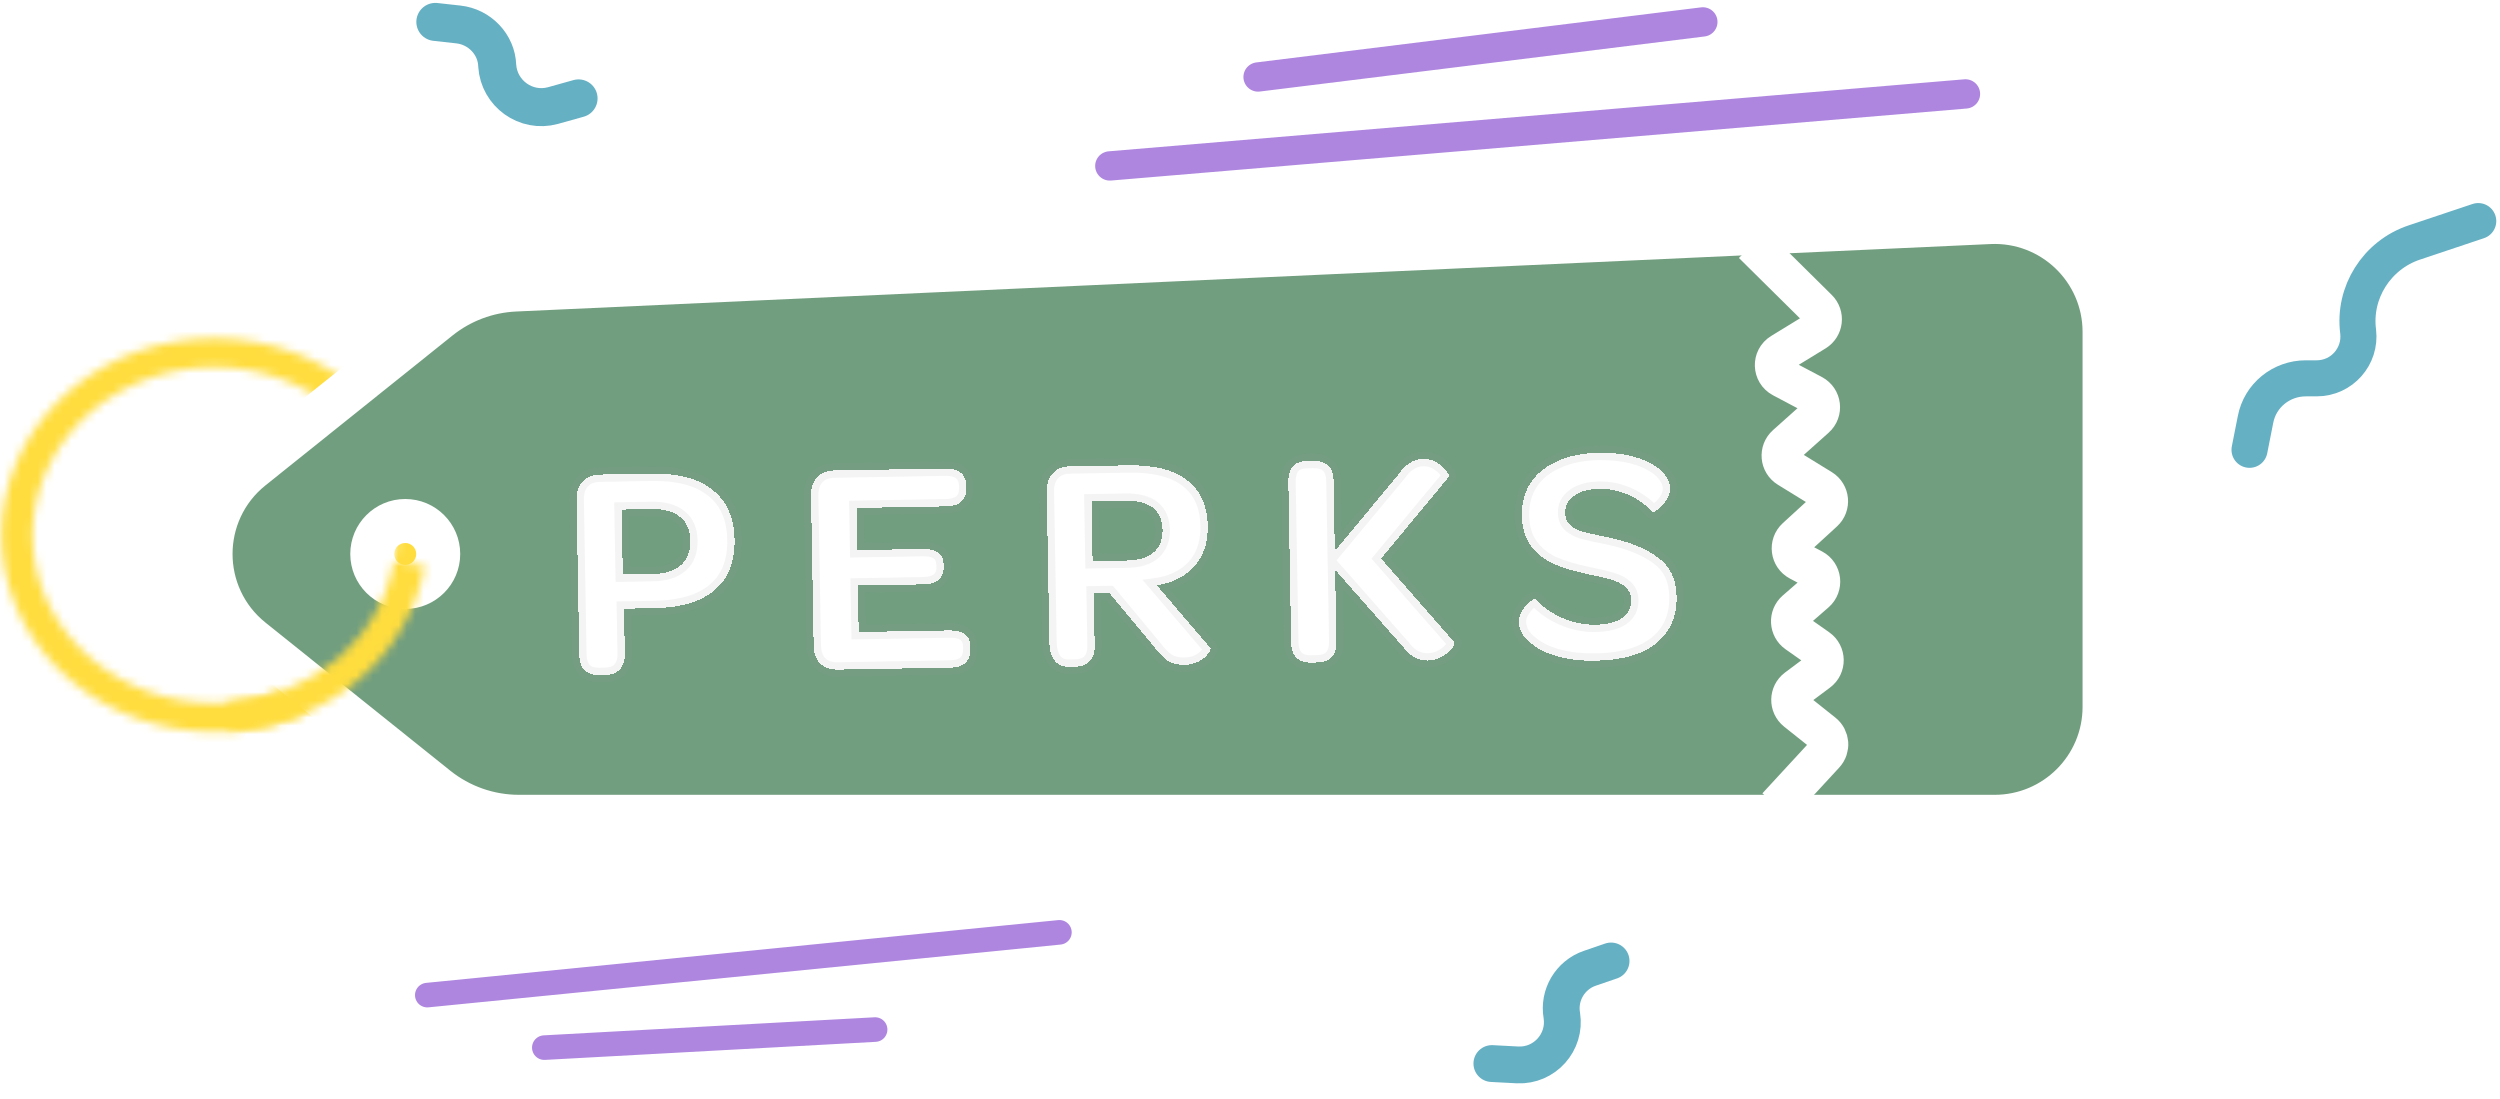 <svg width="298" height="131" viewBox="0 0 298 131" fill="none" xmlns="http://www.w3.org/2000/svg">
<mask id="path-1-inside-1_298_1983" fill="white">
<path d="M49.901 57.168C51.694 62.803 51.135 68.854 48.333 74.126C45.532 79.398 40.692 83.507 34.77 85.64C28.848 87.774 22.276 87.777 16.352 85.648C10.427 83.52 5.583 79.416 2.776 74.146C-0.031 68.877 -0.597 62.826 1.191 57.19C2.978 51.554 6.989 46.742 12.431 43.707C17.872 40.672 24.348 39.633 30.578 40.796C36.807 41.96 42.338 45.241 46.077 49.99L43.075 52.008C39.883 47.953 35.161 45.152 29.842 44.158C24.523 43.165 18.994 44.052 14.349 46.643C9.703 49.235 6.279 53.343 4.753 58.155C3.226 62.967 3.709 68.133 6.106 72.632C8.503 77.13 12.639 80.635 17.696 82.452C22.754 84.269 28.366 84.266 33.422 82.445C38.477 80.623 42.61 77.115 45.002 72.614C47.394 68.113 47.871 62.947 46.34 58.136L49.901 57.168Z"/>
</mask>
<path d="M49.901 57.168C51.694 62.803 51.135 68.854 48.333 74.126C45.532 79.398 40.692 83.507 34.77 85.64C28.848 87.774 22.276 87.777 16.352 85.648C10.427 83.52 5.583 79.416 2.776 74.146C-0.031 68.877 -0.597 62.826 1.191 57.19C2.978 51.554 6.989 46.742 12.431 43.707C17.872 40.672 24.348 39.633 30.578 40.796C36.807 41.96 42.338 45.241 46.077 49.99L43.075 52.008C39.883 47.953 35.161 45.152 29.842 44.158C24.523 43.165 18.994 44.052 14.349 46.643C9.703 49.235 6.279 53.343 4.753 58.155C3.226 62.967 3.709 68.133 6.106 72.632C8.503 77.13 12.639 80.635 17.696 82.452C22.754 84.269 28.366 84.266 33.422 82.445C38.477 80.623 42.61 77.115 45.002 72.614C47.394 68.113 47.871 62.947 46.34 58.136L49.901 57.168Z" stroke="#FFDD3F" stroke-width="8.737" mask="url(#path-1-inside-1_298_1983)"/>
<path d="M104.314 122.724L64.882 124.877" stroke="#AE86E0" stroke-width="2.93" stroke-linecap="round"/>
<path d="M126.282 111.134L50.933 118.617" stroke="#AE86E0" stroke-width="2.93" stroke-linecap="round"/>
<path d="M177.832 126.776L180.904 126.937C184.119 127.087 186.671 124.226 186.171 121.049C185.744 118.62 187.166 116.22 189.504 115.419L192.039 114.55" stroke="#66B0C4" stroke-width="4.391" stroke-linecap="round" stroke-linejoin="round"/>
<path d="M295.406 26.354L287.772 28.91C283.308 30.409 280.479 34.873 281.093 39.542C281.433 42.473 279.15 45.097 276.151 45.097H274.856C271.925 45.097 269.404 47.142 268.858 50.005L268.143 53.617" stroke="#66B0C4" stroke-width="4.299" stroke-linecap="round" stroke-linejoin="round"/>
<path d="M202.979 2.612L149.963 9.176" stroke="#AE86E0" stroke-width="3.495" stroke-linecap="round"/>
<path d="M234.283 11.196L132.291 19.779" stroke="#AE86E0" stroke-width="3.495" stroke-linecap="round"/>
<path d="M68.964 11.731L65.905 12.586C62.699 13.461 59.483 11.153 59.271 7.839C59.19 5.299 57.181 3.197 54.645 2.917L51.894 2.612" stroke="#66B0C4" stroke-width="4.533" stroke-linecap="round" stroke-linejoin="round"/>
<mask id="path-9-outside-2_298_1983" maskUnits="userSpaceOnUse" x="21.721" y="23.08" width="232" height="77" fill="black">
<rect fill="white" x="21.721" y="23.08" width="232" height="77"/>
<path fill-rule="evenodd" clip-rule="evenodd" d="M61.527 37.132C58.756 37.259 56.096 38.262 53.931 39.997L31.649 57.853C26.411 62.05 26.411 70.019 31.649 74.216L53.67 91.863C55.995 93.727 58.886 94.742 61.866 94.742H237.757C243.548 94.742 248.242 90.048 248.242 84.257V39.565C248.242 33.586 243.25 28.818 237.278 29.091L61.527 37.132ZM48.304 72.587C51.924 72.587 54.858 69.653 54.858 66.034C54.858 62.415 51.924 59.481 48.304 59.481C44.685 59.481 41.752 62.415 41.752 66.034C41.752 69.653 44.685 72.587 48.304 72.587Z"/>
</mask>
<path d="M53.931 39.997L50.652 35.906L50.652 35.906L53.931 39.997ZM61.527 37.132L61.288 31.895L61.527 37.132ZM31.649 57.853L34.927 61.944L34.927 61.944L31.649 57.853ZM31.649 74.216L34.927 70.125L34.927 70.125L31.649 74.216ZM53.67 91.863L50.392 95.954L50.392 95.954L53.67 91.863ZM237.278 29.091L237.518 34.328L237.278 29.091ZM57.209 44.088C58.508 43.047 60.104 42.445 61.767 42.369L61.288 31.895C57.407 32.072 53.683 33.477 50.652 35.906L57.209 44.088ZM34.927 61.944L57.209 44.088L50.652 35.906L28.371 53.762L34.927 61.944ZM34.927 70.125C32.308 68.027 32.308 64.042 34.927 61.944L28.371 53.762C20.514 60.057 20.514 72.011 28.371 78.307L34.927 70.125ZM56.948 87.772L34.927 70.125L28.371 78.307L50.392 95.954L56.948 87.772ZM61.866 89.499C60.078 89.499 58.343 88.89 56.948 87.772L50.392 95.954C53.647 98.563 57.694 99.984 61.866 99.984V89.499ZM237.757 89.499H61.866V99.984H237.757V89.499ZM243 84.257C243 87.152 240.652 89.499 237.757 89.499V99.984C246.443 99.984 253.484 92.943 253.484 84.257H243ZM243 39.565V84.257H253.484V39.565H243ZM237.518 34.328C240.504 34.192 243 36.576 243 39.565H253.484C253.484 30.597 245.997 23.444 237.038 23.854L237.518 34.328ZM61.767 42.369L237.518 34.328L237.038 23.854L61.288 31.895L61.767 42.369ZM49.615 66.034C49.615 66.758 49.028 67.345 48.304 67.345V77.83C54.819 77.83 60.1 72.549 60.1 66.034H49.615ZM48.304 64.724C49.028 64.724 49.615 65.311 49.615 66.034H60.1C60.1 59.52 54.819 54.239 48.304 54.239V64.724ZM46.994 66.034C46.994 65.311 47.581 64.724 48.304 64.724V54.239C41.79 54.239 36.509 59.52 36.509 66.034H46.994ZM48.304 67.345C47.581 67.345 46.994 66.758 46.994 66.034H36.509C36.509 72.549 41.79 77.83 48.304 77.83V67.345Z" fill="white" mask="url(#path-9-outside-2_298_1983)"/>
<path fill-rule="evenodd" clip-rule="evenodd" d="M61.527 37.132C58.756 37.259 56.096 38.262 53.931 39.997L31.649 57.853C26.411 62.05 26.411 70.019 31.649 74.216L53.67 91.863C55.995 93.727 58.886 94.742 61.866 94.742H237.757C243.548 94.742 248.242 90.048 248.242 84.257V39.565C248.242 33.586 243.25 28.818 237.278 29.091L61.527 37.132ZM48.304 72.587C51.924 72.587 54.858 69.653 54.858 66.034C54.858 62.415 51.924 59.481 48.304 59.481C44.685 59.481 41.752 62.415 41.752 66.034C41.752 69.653 44.685 72.587 48.304 72.587Z" fill="#719E7F"/>
<path d="M208.914 29.098L216.713 36.813C217.519 37.611 217.363 38.954 216.396 39.546L212.337 42.029C211.182 42.735 211.235 44.43 212.431 45.064L216.08 46.995C217.156 47.565 217.334 49.032 216.427 49.843L212.887 53.007C212.016 53.786 212.14 55.185 213.136 55.798L217.134 58.258C218.122 58.867 218.254 60.252 217.398 61.035L214.078 64.075C213.187 64.891 213.373 66.344 214.442 66.909L216.101 67.785C217.186 68.359 217.357 69.843 216.432 70.649L214.028 72.74C213.172 73.485 213.242 74.835 214.17 75.488L216.704 77.27C217.676 77.954 217.697 79.388 216.745 80.099L214.159 82.032C213.241 82.717 213.22 84.085 214.116 84.798L217.334 87.363C218.128 87.995 218.217 89.168 217.529 89.914L211.787 96.139" stroke="white" stroke-width="4.65"/>
<mask id="path-13-inside-3_298_1983" fill="white">
<path d="M50.625 67.425C49.736 72.66 46.954 77.462 42.734 81.05C38.513 84.637 33.103 86.798 27.384 87.181L27.115 83.76C31.998 83.433 36.618 81.588 40.221 78.525C43.824 75.463 46.199 71.363 46.958 66.893L50.625 67.425Z"/>
</mask>
<path d="M50.625 67.425C49.736 72.66 46.954 77.462 42.734 81.05C38.513 84.637 33.103 86.798 27.384 87.181L27.115 83.76C31.998 83.433 36.618 81.588 40.221 78.525C43.824 75.463 46.199 71.363 46.958 66.893L50.625 67.425Z" stroke="#FFDD3F" stroke-width="8.737" mask="url(#path-13-inside-3_298_1983)"/>
<g filter="url(#filter0_d_298_1983)">
<mask id="path-14-outside-4_298_1983" maskUnits="userSpaceOnUse" x="67.044" y="48.553" width="134.468" height="30.334" fill="black">
<rect fill="white" x="67.044" y="48.553" width="134.468" height="30.334"/>
<path d="M71.364 76.967C70.63 76.98 70.064 76.781 69.666 76.372C69.267 75.963 69.061 75.355 69.046 74.548L68.725 56.129C68.708 55.175 68.94 54.437 69.42 53.915C69.925 53.368 70.617 53.086 71.498 53.071L77.662 52.963C80.817 52.908 83.239 53.551 84.926 54.892C86.638 56.232 87.516 58.211 87.562 60.828C87.608 63.47 86.811 65.478 85.171 66.853C83.556 68.227 81.158 68.941 77.978 68.997L74.383 69.06L74.477 74.453C74.49 75.236 74.293 75.851 73.885 76.299C73.501 76.721 72.918 76.94 72.135 76.953L71.364 76.967ZM77.797 64.926C79.289 64.9 80.409 64.55 81.156 63.877C81.927 63.202 82.301 62.229 82.279 60.957C82.257 59.685 81.849 58.738 81.055 58.116C80.285 57.469 79.142 57.158 77.626 57.185L74.103 57.246L74.238 64.988L77.797 64.926ZM99.864 76.322C98.983 76.338 98.281 76.093 97.759 75.588C97.26 75.083 97.003 74.354 96.986 73.4L96.676 55.641C96.66 54.687 96.892 53.949 97.372 53.427C97.876 52.88 98.569 52.598 99.449 52.583L112.658 52.352C114.321 52.324 115.166 53.031 115.191 54.474L115.194 54.657C115.219 56.1 114.4 56.837 112.737 56.866L102.096 57.051L102.184 62.078L109.963 61.942C110.843 61.927 111.482 62.087 111.88 62.423C112.277 62.734 112.481 63.232 112.493 63.917L112.495 64.027C112.507 64.736 112.308 65.266 111.899 65.615C111.513 65.965 110.892 66.147 110.036 66.162L102.258 66.297L102.354 71.838L113.178 71.649C114.035 71.634 114.661 71.794 115.059 72.13C115.456 72.441 115.66 72.939 115.672 73.624L115.675 73.808C115.688 74.566 115.49 75.132 115.081 75.506C114.696 75.88 114.088 76.074 113.256 76.089L99.864 76.322ZM127.41 75.988C126.677 76.001 126.11 75.754 125.709 75.247C125.309 74.74 125.1 74.01 125.084 73.056L124.771 55.151C124.755 54.197 124.986 53.459 125.467 52.936C125.971 52.389 126.663 52.108 127.544 52.093L134.515 51.971C137.597 51.917 139.932 52.513 141.52 53.757C143.107 54.977 143.922 56.798 143.964 59.22C143.994 60.932 143.591 62.371 142.755 63.535C141.919 64.7 140.686 65.529 139.055 66.022C138.69 66.126 138.299 66.207 137.884 66.263L144.254 73.713C144.353 73.809 144.284 74.03 144.045 74.377C143.807 74.724 143.445 75.036 142.961 75.313C142.476 75.591 141.879 75.736 141.17 75.748C140.411 75.761 139.773 75.614 139.253 75.305C138.734 74.971 138.173 74.406 137.572 73.609L132.249 67.205L130.377 67.238L130.486 73.476C130.5 74.258 130.303 74.874 129.895 75.321C129.51 75.744 128.927 75.962 128.144 75.976L127.41 75.988ZM134.346 63.315C135.765 63.29 136.824 62.966 137.522 62.342C138.245 61.693 138.597 60.806 138.577 59.681C138.536 57.308 137.047 56.148 134.112 56.199L130.113 56.269L130.237 63.387L134.346 63.315ZM153.57 53.951C153.542 52.312 154.286 51.479 155.802 51.453L156.573 51.439C158.138 51.412 158.935 52.218 158.964 53.856L159.109 62.185L166.73 53.024C167.542 51.835 168.51 51.231 169.635 51.211C170.247 51.2 170.787 51.338 171.257 51.623C171.751 51.908 172.124 52.232 172.375 52.595C172.651 52.957 172.765 53.2 172.718 53.323L164.63 63.08L173.356 73.058C173.432 73.179 173.338 73.425 173.076 73.797C172.812 74.144 172.427 74.469 171.918 74.771C171.41 75.074 170.837 75.23 170.201 75.242C169.027 75.262 168.039 74.716 167.236 73.605L159.148 64.424L159.298 72.973C159.326 74.612 158.558 75.445 156.992 75.472L156.222 75.486C155.488 75.498 154.922 75.3 154.523 74.891C154.124 74.482 153.918 73.874 153.904 73.067L153.57 53.951ZM182.555 73.227C181.563 72.486 181.058 71.614 181.041 70.611C181.033 70.147 181.172 69.704 181.458 69.283C181.744 68.837 182.056 68.477 182.394 68.202C182.756 67.927 182.974 67.825 183.049 67.897C183.823 68.789 184.851 69.529 186.134 70.119C187.441 70.707 188.78 70.99 190.149 70.966C191.568 70.941 192.64 70.678 193.365 70.176C194.091 69.674 194.445 68.958 194.429 68.029C194.417 67.368 194.188 66.846 193.741 66.462C193.294 66.079 192.751 65.795 192.111 65.61C191.472 65.425 190.501 65.198 189.2 64.927C187.677 64.611 186.361 64.218 185.252 63.748C184.167 63.277 183.262 62.571 182.536 61.63C181.81 60.688 181.433 59.459 181.407 57.943C181.381 56.475 181.726 55.184 182.44 54.071C183.18 52.957 184.241 52.094 185.625 51.483C187.009 50.847 188.642 50.512 190.526 50.48C192.042 50.453 193.378 50.589 194.533 50.887C195.689 51.185 196.638 51.596 197.381 52.122C197.926 52.479 198.337 52.888 198.614 53.348C198.915 53.783 199.07 54.233 199.078 54.698C199.087 55.212 198.936 55.691 198.626 56.137C198.34 56.583 198.004 56.943 197.617 57.219C197.255 57.495 197.049 57.608 196.999 57.56C196.25 56.717 195.308 56.036 194.174 55.517C193.039 54.999 191.86 54.75 190.637 54.772C189.365 54.794 188.367 55.068 187.642 55.595C186.917 56.097 186.562 56.776 186.577 57.632C186.588 58.268 186.792 58.766 187.19 59.126C187.612 59.461 188.093 59.71 188.634 59.872C189.2 60.033 190.219 60.26 191.693 60.552C194.173 61.072 196.144 61.869 197.607 62.945C199.069 63.996 199.818 65.549 199.854 67.604C199.895 69.976 199.083 71.838 197.419 73.188C195.753 74.514 193.367 75.204 190.261 75.258C188.524 75.289 186.992 75.12 185.664 74.751C184.361 74.383 183.324 73.875 182.555 73.227Z"/>
</mask>
<path d="M71.364 76.967C70.63 76.98 70.064 76.781 69.666 76.372C69.267 75.963 69.061 75.355 69.046 74.548L68.725 56.129C68.708 55.175 68.94 54.437 69.42 53.915C69.925 53.368 70.617 53.086 71.498 53.071L77.662 52.963C80.817 52.908 83.239 53.551 84.926 54.892C86.638 56.232 87.516 58.211 87.562 60.828C87.608 63.47 86.811 65.478 85.171 66.853C83.556 68.227 81.158 68.941 77.978 68.997L74.383 69.06L74.477 74.453C74.49 75.236 74.293 75.851 73.885 76.299C73.501 76.721 72.918 76.94 72.135 76.953L71.364 76.967ZM77.797 64.926C79.289 64.9 80.409 64.55 81.156 63.877C81.927 63.202 82.301 62.229 82.279 60.957C82.257 59.685 81.849 58.738 81.055 58.116C80.285 57.469 79.142 57.158 77.626 57.185L74.103 57.246L74.238 64.988L77.797 64.926ZM99.864 76.322C98.983 76.338 98.281 76.093 97.759 75.588C97.26 75.083 97.003 74.354 96.986 73.4L96.676 55.641C96.66 54.687 96.892 53.949 97.372 53.427C97.876 52.88 98.569 52.598 99.449 52.583L112.658 52.352C114.321 52.324 115.166 53.031 115.191 54.474L115.194 54.657C115.219 56.1 114.4 56.837 112.737 56.866L102.096 57.051L102.184 62.078L109.963 61.942C110.843 61.927 111.482 62.087 111.88 62.423C112.277 62.734 112.481 63.232 112.493 63.917L112.495 64.027C112.507 64.736 112.308 65.266 111.899 65.615C111.513 65.965 110.892 66.147 110.036 66.162L102.258 66.297L102.354 71.838L113.178 71.649C114.035 71.634 114.661 71.794 115.059 72.13C115.456 72.441 115.66 72.939 115.672 73.624L115.675 73.808C115.688 74.566 115.49 75.132 115.081 75.506C114.696 75.88 114.088 76.074 113.256 76.089L99.864 76.322ZM127.41 75.988C126.677 76.001 126.11 75.754 125.709 75.247C125.309 74.74 125.1 74.01 125.084 73.056L124.771 55.151C124.755 54.197 124.986 53.459 125.467 52.936C125.971 52.389 126.663 52.108 127.544 52.093L134.515 51.971C137.597 51.917 139.932 52.513 141.52 53.757C143.107 54.977 143.922 56.798 143.964 59.22C143.994 60.932 143.591 62.371 142.755 63.535C141.919 64.7 140.686 65.529 139.055 66.022C138.69 66.126 138.299 66.207 137.884 66.263L144.254 73.713C144.353 73.809 144.284 74.03 144.045 74.377C143.807 74.724 143.445 75.036 142.961 75.313C142.476 75.591 141.879 75.736 141.17 75.748C140.411 75.761 139.773 75.614 139.253 75.305C138.734 74.971 138.173 74.406 137.572 73.609L132.249 67.205L130.377 67.238L130.486 73.476C130.5 74.258 130.303 74.874 129.895 75.321C129.51 75.744 128.927 75.962 128.144 75.976L127.41 75.988ZM134.346 63.315C135.765 63.29 136.824 62.966 137.522 62.342C138.245 61.693 138.597 60.806 138.577 59.681C138.536 57.308 137.047 56.148 134.112 56.199L130.113 56.269L130.237 63.387L134.346 63.315ZM153.57 53.951C153.542 52.312 154.286 51.479 155.802 51.453L156.573 51.439C158.138 51.412 158.935 52.218 158.964 53.856L159.109 62.185L166.73 53.024C167.542 51.835 168.51 51.231 169.635 51.211C170.247 51.2 170.787 51.338 171.257 51.623C171.751 51.908 172.124 52.232 172.375 52.595C172.651 52.957 172.765 53.2 172.718 53.323L164.63 63.08L173.356 73.058C173.432 73.179 173.338 73.425 173.076 73.797C172.812 74.144 172.427 74.469 171.918 74.771C171.41 75.074 170.837 75.23 170.201 75.242C169.027 75.262 168.039 74.716 167.236 73.605L159.148 64.424L159.298 72.973C159.326 74.612 158.558 75.445 156.992 75.472L156.222 75.486C155.488 75.498 154.922 75.3 154.523 74.891C154.124 74.482 153.918 73.874 153.904 73.067L153.57 53.951ZM182.555 73.227C181.563 72.486 181.058 71.614 181.041 70.611C181.033 70.147 181.172 69.704 181.458 69.283C181.744 68.837 182.056 68.477 182.394 68.202C182.756 67.927 182.974 67.825 183.049 67.897C183.823 68.789 184.851 69.529 186.134 70.119C187.441 70.707 188.78 70.99 190.149 70.966C191.568 70.941 192.64 70.678 193.365 70.176C194.091 69.674 194.445 68.958 194.429 68.029C194.417 67.368 194.188 66.846 193.741 66.462C193.294 66.079 192.751 65.795 192.111 65.61C191.472 65.425 190.501 65.198 189.2 64.927C187.677 64.611 186.361 64.218 185.252 63.748C184.167 63.277 183.262 62.571 182.536 61.63C181.81 60.688 181.433 59.459 181.407 57.943C181.381 56.475 181.726 55.184 182.44 54.071C183.18 52.957 184.241 52.094 185.625 51.483C187.009 50.847 188.642 50.512 190.526 50.48C192.042 50.453 193.378 50.589 194.533 50.887C195.689 51.185 196.638 51.596 197.381 52.122C197.926 52.479 198.337 52.888 198.614 53.348C198.915 53.783 199.07 54.233 199.078 54.698C199.087 55.212 198.936 55.691 198.626 56.137C198.34 56.583 198.004 56.943 197.617 57.219C197.255 57.495 197.049 57.608 196.999 57.56C196.25 56.717 195.308 56.036 194.174 55.517C193.039 54.999 191.86 54.75 190.637 54.772C189.365 54.794 188.367 55.068 187.642 55.595C186.917 56.097 186.562 56.776 186.577 57.632C186.588 58.268 186.792 58.766 187.19 59.126C187.612 59.461 188.093 59.71 188.634 59.872C189.2 60.033 190.219 60.26 191.693 60.552C194.173 61.072 196.144 61.869 197.607 62.945C199.069 63.996 199.818 65.549 199.854 67.604C199.895 69.976 199.083 71.838 197.419 73.188C195.753 74.514 193.367 75.204 190.261 75.258C188.524 75.289 186.992 75.12 185.664 74.751C184.361 74.383 183.324 73.875 182.555 73.227Z" fill="white" shape-rendering="crispEdges"/>
<path d="M69.666 76.372L69.04 76.982L69.666 76.372ZM69.42 53.915L68.778 53.322L68.777 53.323L69.42 53.915ZM84.926 54.892L84.382 55.576L84.387 55.58L84.926 54.892ZM85.171 66.853L84.61 66.183L84.605 66.187L85.171 66.853ZM74.383 69.06L74.368 68.186L73.494 68.201L73.509 69.075L74.383 69.06ZM73.885 76.299L73.24 75.71L73.239 75.711L73.885 76.299ZM81.156 63.877L80.581 63.218L80.57 63.228L81.156 63.877ZM81.055 58.116L80.493 58.785L80.504 58.794L80.516 58.803L81.055 58.116ZM74.103 57.246L74.088 56.373L73.214 56.388L73.23 57.261L74.103 57.246ZM74.238 64.988L73.365 65.003L73.38 65.877L74.254 65.862L74.238 64.988ZM71.349 76.093C70.784 76.103 70.477 75.953 70.291 75.763L69.04 76.982C69.651 77.61 70.477 77.856 71.38 77.84L71.349 76.093ZM70.291 75.763C70.102 75.569 69.932 75.21 69.92 74.533L68.173 74.563C68.189 75.501 68.432 76.358 69.04 76.982L70.291 75.763ZM69.92 74.533L69.599 56.114L67.851 56.144L68.173 74.563L69.92 74.533ZM69.599 56.114C69.585 55.305 69.781 54.813 70.064 54.506L68.777 53.323C68.099 54.061 67.832 55.045 67.851 56.144L69.599 56.114ZM70.063 54.507C70.376 54.167 70.824 53.957 71.513 53.945L71.483 52.197C70.411 52.216 69.474 52.568 68.778 53.322L70.063 54.507ZM71.513 53.945L77.677 53.837L77.647 52.09L71.483 52.197L71.513 53.945ZM77.677 53.837C80.721 53.784 82.913 54.408 84.382 55.576L85.47 54.208C83.564 52.694 80.913 52.033 77.647 52.09L77.677 53.837ZM84.387 55.58C85.849 56.724 86.646 58.43 86.689 60.844L88.436 60.813C88.386 57.992 87.426 55.74 85.465 54.204L84.387 55.58ZM86.689 60.844C86.731 63.29 86.001 65.017 84.61 66.183L85.733 67.522C87.622 65.939 88.485 63.651 88.436 60.813L86.689 60.844ZM84.605 66.187C83.204 67.379 81.038 68.07 77.963 68.123L77.994 69.871C81.279 69.813 83.908 69.075 85.738 67.518L84.605 66.187ZM77.963 68.123L74.368 68.186L74.398 69.933L77.994 69.871L77.963 68.123ZM73.509 69.075L73.603 74.469L75.35 74.438L75.256 69.044L73.509 69.075ZM73.603 74.469C73.614 75.096 73.457 75.471 73.24 75.71L74.531 76.888C75.129 76.231 75.367 75.376 75.35 74.438L73.603 74.469ZM73.239 75.711C73.07 75.897 72.754 76.069 72.12 76.08L72.15 77.827C73.082 77.811 73.933 77.546 74.532 76.886L73.239 75.711ZM72.12 76.08L71.349 76.093L71.38 77.84L72.15 77.827L72.12 76.08ZM77.813 65.8C79.416 65.772 80.777 65.395 81.741 64.525L80.57 63.228C80.041 63.705 79.163 64.028 77.782 64.052L77.813 65.8ZM81.731 64.534C82.742 63.651 83.178 62.404 83.153 60.942L81.406 60.973C81.424 62.055 81.112 62.754 80.581 63.219L81.731 64.534ZM83.153 60.942C83.127 59.482 82.648 58.254 81.594 57.428L80.516 58.803C81.05 59.222 81.387 59.889 81.406 60.973L83.153 60.942ZM81.617 57.447C80.621 56.61 79.234 56.283 77.61 56.311L77.641 58.058C79.05 58.034 79.949 58.328 80.493 58.785L81.617 57.447ZM77.61 56.311L74.088 56.373L74.118 58.12L77.641 58.058L77.61 56.311ZM73.23 57.261L73.365 65.003L75.112 64.973L74.977 57.231L73.23 57.261ZM74.254 65.862L77.813 65.8L77.782 64.052L74.223 64.115L74.254 65.862ZM97.759 75.588L97.137 76.202L97.144 76.21L97.152 76.217L97.759 75.588ZM97.372 53.427L96.729 52.835L96.729 52.835L97.372 53.427ZM102.096 57.051L102.081 56.178L101.207 56.193L101.223 57.066L102.096 57.051ZM102.184 62.078L101.31 62.093L101.326 62.967L102.199 62.952L102.184 62.078ZM111.88 62.423L111.316 63.09L111.328 63.1L111.341 63.11L111.88 62.423ZM111.899 65.615L111.331 64.951L111.322 64.959L111.312 64.968L111.899 65.615ZM102.258 66.297L102.242 65.424L101.369 65.439L101.384 66.313L102.258 66.297ZM102.354 71.838L101.481 71.853L101.496 72.727L102.37 72.712L102.354 71.838ZM115.059 72.13L114.495 72.797L114.507 72.808L114.52 72.818L115.059 72.13ZM115.081 75.506L114.491 74.861L114.482 74.87L114.472 74.879L115.081 75.506ZM99.848 75.449C99.147 75.461 98.687 75.27 98.366 74.96L97.152 76.217C97.875 76.916 98.819 77.215 99.879 77.196L99.848 75.449ZM98.381 74.975C98.088 74.678 97.874 74.193 97.86 73.385L96.113 73.415C96.132 74.514 96.433 75.489 97.137 76.202L98.381 74.975ZM97.86 73.385L97.55 55.626L95.803 55.656L96.113 73.415L97.86 73.385ZM97.55 55.626C97.536 54.817 97.733 54.325 98.015 54.018L96.729 52.835C96.05 53.573 95.784 54.557 95.803 55.656L97.55 55.626ZM98.014 54.019C98.327 53.679 98.775 53.469 99.464 53.457L99.434 51.709C98.362 51.728 97.425 52.08 96.729 52.835L98.014 54.019ZM99.464 53.457L112.673 53.226L112.643 51.479L99.434 51.709L99.464 53.457ZM112.673 53.226C113.398 53.214 113.782 53.367 113.978 53.531C114.15 53.675 114.308 53.937 114.317 54.489L116.064 54.459C116.049 53.567 115.772 52.754 115.1 52.191C114.452 51.648 113.581 51.462 112.643 51.479L112.673 53.226ZM114.317 54.489L114.32 54.672L116.068 54.642L116.064 54.459L114.317 54.489ZM114.32 54.672C114.33 55.224 114.181 55.492 114.015 55.642C113.824 55.813 113.447 55.979 112.722 55.992L112.752 57.739C113.69 57.723 114.554 57.507 115.183 56.942C115.835 56.355 116.083 55.533 116.068 54.642L114.32 54.672ZM112.722 55.992L102.081 56.178L102.112 57.925L112.752 57.739L112.722 55.992ZM101.223 57.066L101.31 62.093L103.058 62.063L102.97 57.036L101.223 57.066ZM102.199 62.952L109.978 62.816L109.947 61.069L102.169 61.204L102.199 62.952ZM109.978 62.816C110.782 62.802 111.16 62.958 111.316 63.09L112.443 61.755C111.805 61.215 110.904 61.052 109.947 61.069L109.978 62.816ZM111.341 63.11C111.463 63.206 111.61 63.41 111.619 63.932L113.367 63.901C113.352 63.054 113.09 62.261 112.419 61.735L111.341 63.11ZM111.619 63.932L111.621 64.042L113.368 64.011L113.367 63.901L111.619 63.932ZM111.621 64.042C111.631 64.579 111.484 64.821 111.331 64.951L112.466 66.28C113.133 65.711 113.384 64.893 113.368 64.011L111.621 64.042ZM111.312 64.968C111.157 65.108 110.793 65.275 110.021 65.288L110.052 67.035C110.992 67.019 111.869 66.821 112.485 66.263L111.312 64.968ZM110.021 65.288L102.242 65.424L102.273 67.171L110.052 67.035L110.021 65.288ZM101.384 66.313L101.481 71.853L103.228 71.823L103.131 66.282L101.384 66.313ZM102.37 72.712L113.194 72.523L113.163 70.775L102.339 70.964L102.37 72.712ZM113.194 72.523C113.966 72.509 114.335 72.663 114.495 72.797L115.622 71.463C114.987 70.926 114.103 70.759 113.163 70.775L113.194 72.523ZM114.52 72.818C114.642 72.913 114.789 73.117 114.798 73.639L116.546 73.609C116.531 72.761 116.269 71.969 115.598 71.442L114.52 72.818ZM114.798 73.639L114.802 73.823L116.549 73.792L116.546 73.609L114.798 73.639ZM114.802 73.823C114.812 74.427 114.655 74.712 114.491 74.861L115.67 76.151C116.326 75.552 116.565 74.705 116.549 73.792L114.802 73.823ZM114.472 74.879C114.315 75.032 113.968 75.202 113.241 75.215L113.271 76.962C114.207 76.946 115.077 76.728 115.689 76.133L114.472 74.879ZM113.241 75.215L99.848 75.449L99.879 77.196L113.271 76.962L113.241 75.215ZM125.709 75.247L125.024 75.789L125.709 75.247ZM125.467 52.936L124.824 52.344L124.823 52.345L125.467 52.936ZM141.52 53.757L140.981 54.445L140.987 54.45L141.52 53.757ZM142.755 63.535L143.465 64.045L142.755 63.535ZM139.055 66.022L139.295 66.862L139.308 66.859L139.055 66.022ZM137.884 66.263L137.767 65.397L136.178 65.612L137.22 66.831L137.884 66.263ZM144.254 73.713L143.59 74.28L143.617 74.312L143.647 74.341L144.254 73.713ZM144.045 74.377L143.326 73.881L144.045 74.377ZM142.961 75.313L143.395 76.071L142.961 75.313ZM139.253 75.305L138.782 76.04L138.794 76.048L138.807 76.055L139.253 75.305ZM137.572 73.609L138.27 73.083L138.257 73.066L138.244 73.05L137.572 73.609ZM132.249 67.205L132.921 66.647L132.653 66.325L132.233 66.332L132.249 67.205ZM130.377 67.238L130.362 66.365L129.489 66.38L129.504 67.253L130.377 67.238ZM129.895 75.321L129.249 74.732L129.248 74.734L129.895 75.321ZM137.522 62.342L138.104 62.994L138.106 62.992L137.522 62.342ZM130.113 56.269L130.097 55.395L129.224 55.41L129.239 56.284L130.113 56.269ZM130.237 63.387L129.363 63.402L129.378 64.276L130.252 64.26L130.237 63.387ZM127.395 75.115C126.892 75.124 126.602 74.967 126.395 74.706L125.024 75.789C125.618 76.541 126.462 76.879 127.426 76.862L127.395 75.115ZM126.395 74.706C126.158 74.406 125.972 73.891 125.957 73.041L124.21 73.071C124.229 74.129 124.46 75.075 125.024 75.789L126.395 74.706ZM125.957 73.041L125.645 55.135L123.898 55.166L124.21 73.071L125.957 73.041ZM125.645 55.135C125.631 54.327 125.828 53.835 126.11 53.528L124.823 52.345C124.145 53.083 123.878 54.067 123.898 55.166L125.645 55.135ZM126.109 53.529C126.422 53.189 126.87 52.978 127.559 52.966L127.529 51.219C126.457 51.238 125.52 51.589 124.824 52.344L126.109 53.529ZM127.559 52.966L134.531 52.845L134.5 51.097L127.529 51.219L127.559 52.966ZM134.531 52.845C137.513 52.792 139.616 53.375 140.981 54.445L142.059 53.07C140.249 51.651 137.682 51.042 134.5 51.097L134.531 52.845ZM140.987 54.45C142.319 55.474 143.052 57.018 143.091 59.235L144.838 59.205C144.792 56.579 143.895 54.481 142.052 53.065L140.987 54.45ZM143.091 59.235C143.118 60.797 142.752 62.042 142.045 63.026L143.465 64.045C144.431 62.7 144.87 61.067 144.838 59.205L143.091 59.235ZM142.045 63.026C141.341 64.006 140.284 64.737 138.802 65.186L139.308 66.859C141.087 66.32 142.497 65.394 143.465 64.045L142.045 63.026ZM138.815 65.182C138.494 65.274 138.145 65.346 137.767 65.397L138.002 67.129C138.454 67.067 138.885 66.979 139.295 66.862L138.815 65.182ZM137.22 66.831L143.59 74.28L144.918 73.145L138.549 65.695L137.22 66.831ZM143.647 74.341C143.499 74.198 143.44 74.025 143.427 73.89C143.416 73.774 143.44 73.698 143.443 73.689C143.447 73.675 143.429 73.731 143.326 73.881L144.765 74.872C144.901 74.675 145.036 74.448 145.11 74.212C145.173 74.013 145.282 73.49 144.861 73.084L143.647 74.341ZM143.326 73.881C143.181 74.091 142.933 74.322 142.526 74.555L143.395 76.071C143.958 75.749 144.432 75.356 144.765 74.872L143.326 73.881ZM142.526 74.555C142.199 74.742 141.756 74.864 141.154 74.875L141.185 76.622C142.003 76.608 142.753 76.439 143.395 76.071L142.526 74.555ZM141.154 74.875C140.517 74.886 140.048 74.761 139.7 74.554L138.807 76.055C139.497 76.466 140.305 76.637 141.185 76.622L141.154 74.875ZM139.725 74.569C139.33 74.315 138.842 73.842 138.27 73.083L136.875 74.135C137.505 74.97 138.138 75.627 138.782 76.04L139.725 74.569ZM138.244 73.05L132.921 66.647L131.577 67.764L136.9 74.167L138.244 73.05ZM132.233 66.332L130.362 66.365L130.393 68.112L132.264 68.079L132.233 66.332ZM129.504 67.253L129.613 73.491L131.36 73.46L131.251 67.223L129.504 67.253ZM129.613 73.491C129.624 74.118 129.467 74.494 129.249 74.732L130.54 75.91C131.139 75.254 131.376 74.399 131.36 73.46L129.613 73.491ZM129.248 74.734C129.079 74.919 128.763 75.091 128.129 75.102L128.16 76.849C129.091 76.833 129.942 76.568 130.541 75.909L129.248 74.734ZM128.129 75.102L127.395 75.115L127.426 76.862L128.16 76.849L128.129 75.102ZM134.362 64.189C135.886 64.162 137.186 63.813 138.104 62.994L136.94 61.69C136.461 62.118 135.644 62.419 134.331 62.441L134.362 64.189ZM138.106 62.992C139.048 62.147 139.474 61 139.451 59.666L137.703 59.696C137.719 60.613 137.442 61.24 136.939 61.692L138.106 62.992ZM139.451 59.666C139.427 58.29 138.971 57.125 137.967 56.342C136.999 55.587 135.659 55.298 134.097 55.325L134.127 57.072C135.5 57.048 136.372 57.314 136.892 57.72C137.376 58.097 137.686 58.7 137.703 59.696L139.451 59.666ZM134.097 55.325L130.097 55.395L130.128 57.142L134.127 57.072L134.097 55.325ZM129.239 56.284L129.363 63.402L131.11 63.371L130.986 56.253L129.239 56.284ZM130.252 64.26L134.362 64.189L134.331 62.441L130.222 62.513L130.252 64.26ZM159.109 62.185L158.236 62.201L158.277 64.553L159.781 62.744L159.109 62.185ZM166.73 53.024L167.402 53.582L167.429 53.55L167.452 53.516L166.73 53.024ZM171.257 51.623L170.803 52.37L170.812 52.375L170.821 52.38L171.257 51.623ZM172.375 52.595L171.657 53.092L171.668 53.108L171.68 53.124L172.375 52.595ZM172.718 53.323L173.391 53.88L173.483 53.769L173.535 53.633L172.718 53.323ZM164.63 63.08L163.958 62.523L163.483 63.095L163.973 63.655L164.63 63.08ZM173.356 73.058L174.098 72.595L174.06 72.535L174.014 72.483L173.356 73.058ZM173.076 73.797L173.772 74.324L173.781 74.313L173.789 74.301L173.076 73.797ZM171.918 74.771L172.365 75.522L171.918 74.771ZM167.236 73.605L167.945 73.094L167.92 73.059L167.892 73.027L167.236 73.605ZM159.148 64.424L159.804 63.846L158.233 62.063L158.275 64.439L159.148 64.424ZM154.523 74.891L153.897 75.501L154.523 74.891ZM154.444 53.935C154.432 53.234 154.589 52.869 154.758 52.679C154.916 52.502 155.212 52.337 155.818 52.326L155.787 50.579C154.876 50.595 154.041 50.859 153.455 51.515C152.881 52.158 152.68 53.028 152.697 53.966L154.444 53.935ZM155.818 52.326L156.588 52.313L156.558 50.566L155.787 50.579L155.818 52.326ZM156.588 52.313C157.226 52.302 157.549 52.461 157.724 52.638C157.906 52.821 158.078 53.177 158.09 53.872L159.838 53.841C159.821 52.897 159.581 52.03 158.966 51.409C158.344 50.779 157.485 50.549 156.558 50.566L156.588 52.313ZM158.09 53.872L158.236 62.201L159.983 62.17L159.838 53.841L158.09 53.872ZM159.781 62.744L167.402 53.582L166.059 52.465L158.438 61.627L159.781 62.744ZM167.452 53.516C168.153 52.489 168.886 52.098 169.65 52.085L169.62 50.338C168.133 50.364 166.93 51.181 166.009 52.531L167.452 53.516ZM169.65 52.085C170.116 52.077 170.49 52.18 170.803 52.37L171.711 50.877C171.084 50.496 170.377 50.324 169.62 50.338L169.65 52.085ZM170.821 52.38C171.235 52.619 171.498 52.862 171.657 53.092L173.094 52.097C172.751 51.602 172.268 51.198 171.693 50.866L170.821 52.38ZM171.68 53.124C171.738 53.201 171.783 53.265 171.817 53.317C171.851 53.371 171.869 53.404 171.877 53.421C171.886 53.441 171.874 53.419 171.864 53.367C171.855 53.317 171.838 53.181 171.901 53.013L173.535 53.633C173.696 53.209 173.526 52.82 173.458 52.676C173.363 52.474 173.224 52.267 173.071 52.066L171.68 53.124ZM172.045 52.765L163.958 62.523L165.303 63.638L173.391 53.88L172.045 52.765ZM163.973 63.655L172.699 73.633L174.014 72.483L165.288 62.505L163.973 63.655ZM172.615 73.52C172.516 73.361 172.505 73.21 172.509 73.129C172.512 73.053 172.53 73.013 172.526 73.023C172.524 73.029 172.513 73.055 172.484 73.105C172.456 73.154 172.416 73.216 172.362 73.292L173.789 74.301C173.937 74.092 174.074 73.868 174.16 73.644C174.226 73.469 174.365 73.025 174.098 72.595L172.615 73.52ZM172.379 73.269C172.204 73.5 171.916 73.756 171.471 74.02L172.365 75.522C172.938 75.181 173.421 74.787 173.772 74.324L172.379 73.269ZM171.471 74.02C171.103 74.239 170.682 74.359 170.186 74.368L170.217 76.115C170.993 76.102 171.716 75.908 172.365 75.522L171.471 74.02ZM170.186 74.368C169.349 74.382 168.612 74.018 167.945 73.094L166.528 74.116C167.466 75.415 168.705 76.141 170.217 76.115L170.186 74.368ZM167.892 73.027L159.804 63.846L158.493 65.001L166.581 74.183L167.892 73.027ZM158.275 64.439L158.424 72.988L160.171 72.957L160.022 64.408L158.275 64.439ZM158.424 72.988C158.436 73.683 158.276 74.044 158.101 74.234C157.932 74.417 157.615 74.587 156.977 74.598L157.008 76.346C157.935 76.329 158.785 76.07 159.385 75.419C159.978 74.776 160.188 73.902 160.171 72.957L158.424 72.988ZM156.977 74.598L156.207 74.612L156.237 76.359L157.008 76.346L156.977 74.598ZM156.207 74.612C155.641 74.622 155.335 74.472 155.149 74.281L153.897 75.501C154.509 76.128 155.335 76.375 156.237 76.359L156.207 74.612ZM155.149 74.281C154.96 74.087 154.789 73.728 154.778 73.052L153.03 73.082C153.047 74.02 153.289 74.877 153.897 75.501L155.149 74.281ZM154.778 73.052L154.444 53.935L152.697 53.966L153.03 73.082L154.778 73.052ZM182.555 73.227L183.117 72.559L183.098 72.543L183.078 72.528L182.555 73.227ZM181.458 69.283L182.181 69.774L182.187 69.764L182.193 69.755L181.458 69.283ZM182.394 68.202L181.865 67.507L181.853 67.515L181.842 67.525L182.394 68.202ZM183.049 67.897L183.709 67.324L183.683 67.295L183.656 67.268L183.049 67.897ZM186.134 70.119L185.769 70.913L185.775 70.915L186.134 70.119ZM193.365 70.176L193.863 70.894L193.365 70.176ZM189.2 64.927L189.378 64.071L189.377 64.071L189.2 64.927ZM185.252 63.748L184.904 64.549L184.911 64.552L185.252 63.748ZM182.536 61.63L183.228 61.096L183.228 61.096L182.536 61.63ZM182.44 54.071L181.712 53.588L181.705 53.599L182.44 54.071ZM185.625 51.483L185.978 52.282L185.99 52.276L185.625 51.483ZM194.533 50.887L194.315 51.733L194.533 50.887ZM197.381 52.122L196.877 52.835L196.889 52.844L196.902 52.852L197.381 52.122ZM198.614 53.348L197.865 53.799L197.88 53.822L197.895 53.845L198.614 53.348ZM198.626 56.137L197.909 55.638L197.899 55.651L197.89 55.665L198.626 56.137ZM197.617 57.219L197.109 56.508L197.099 56.516L197.088 56.524L197.617 57.219ZM196.999 57.56L196.346 58.14L196.368 58.165L196.392 58.189L196.999 57.56ZM194.174 55.517L194.537 54.723L194.174 55.517ZM187.642 55.595L188.139 56.313L188.148 56.308L188.156 56.302L187.642 55.595ZM187.19 59.126L186.604 59.774L186.624 59.793L186.646 59.81L187.19 59.126ZM188.634 59.872L188.384 60.709L188.395 60.712L188.634 59.872ZM191.693 60.552L191.872 59.697L191.863 59.695L191.693 60.552ZM197.607 62.945L197.089 63.649L197.097 63.654L197.607 62.945ZM197.419 73.188L197.963 73.872L197.969 73.867L197.419 73.188ZM185.664 74.751L185.426 75.592L185.431 75.593L185.664 74.751ZM183.078 72.528C182.246 71.906 181.926 71.266 181.914 70.596L180.167 70.626C180.191 71.963 180.88 73.066 182.032 73.927L183.078 72.528ZM181.914 70.596C181.91 70.329 181.986 70.061 182.181 69.774L180.736 68.791C180.358 69.347 180.156 69.964 180.167 70.626L181.914 70.596ZM182.193 69.755C182.44 69.371 182.693 69.085 182.945 68.879L181.842 67.525C181.419 67.869 181.048 68.304 180.723 68.811L182.193 69.755ZM182.922 68.897C183.089 68.77 183.175 68.722 183.198 68.711C183.213 68.704 183.156 68.734 183.054 68.745C182.946 68.756 182.676 68.751 182.442 68.525L183.656 67.268C183.385 67.007 183.059 66.988 182.878 67.006C182.702 67.024 182.555 67.083 182.46 67.127C182.265 67.218 182.06 67.358 181.865 67.507L182.922 68.897ZM182.389 68.47C183.259 69.472 184.395 70.281 185.769 70.913L186.499 69.325C185.307 68.777 184.387 68.106 183.709 67.324L182.389 68.47ZM185.775 70.915C187.194 71.555 188.66 71.866 190.165 71.84L190.134 70.093C188.899 70.114 187.688 69.861 186.493 69.322L185.775 70.915ZM190.165 71.84C191.66 71.814 192.933 71.538 193.863 70.894L192.868 69.457C192.347 69.818 191.476 70.069 190.134 70.093L190.165 71.84ZM193.863 70.894C194.843 70.216 195.324 69.216 195.303 68.013L193.555 68.044C193.567 68.7 193.338 69.132 192.868 69.457L193.863 70.894ZM195.303 68.013C195.287 67.137 194.971 66.366 194.31 65.799L193.172 67.126C193.406 67.326 193.548 67.599 193.555 68.044L195.303 68.013ZM194.31 65.799C193.756 65.324 193.098 64.985 192.354 64.77L191.869 66.449C192.404 66.604 192.831 66.833 193.172 67.126L194.31 65.799ZM192.354 64.77C191.681 64.576 190.684 64.343 189.378 64.071L189.022 65.782C190.318 66.052 191.262 66.274 191.869 66.449L192.354 64.77ZM189.377 64.071C187.895 63.764 186.637 63.386 185.593 62.943L184.911 64.552C186.086 65.05 187.459 65.458 189.022 65.782L189.377 64.071ZM185.6 62.946C184.651 62.535 183.864 61.921 183.228 61.096L181.844 62.163C182.66 63.221 183.683 64.02 184.904 64.549L185.6 62.946ZM183.228 61.096C182.645 60.34 182.305 59.308 182.281 57.927L180.533 57.958C180.562 59.61 180.975 61.036 181.844 62.163L183.228 61.096ZM182.281 57.927C182.258 56.612 182.564 55.495 183.176 54.543L181.705 53.599C180.887 54.873 180.505 56.337 180.533 57.958L182.281 57.927ZM183.169 54.554C183.804 53.596 184.726 52.835 185.978 52.282L185.272 50.683C183.756 51.353 182.555 52.317 181.712 53.588L183.169 54.554ZM185.99 52.276C187.241 51.702 188.75 51.384 190.541 51.353L190.511 49.606C188.534 49.64 186.776 49.992 185.26 50.689L185.99 52.276ZM190.541 51.353C191.999 51.328 193.254 51.459 194.315 51.733L194.752 50.041C193.503 49.719 192.086 49.578 190.511 49.606L190.541 51.353ZM194.315 51.733C195.398 52.012 196.242 52.387 196.877 52.835L197.885 51.408C197.033 50.806 195.979 50.357 194.752 50.041L194.315 51.733ZM196.902 52.852C197.36 53.153 197.669 53.472 197.865 53.799L199.362 52.897C199.005 52.303 198.492 51.806 197.861 51.391L196.902 52.852ZM197.895 53.845C198.112 54.159 198.199 54.444 198.204 54.713L199.951 54.683C199.94 54.022 199.717 53.407 199.332 52.851L197.895 53.845ZM198.204 54.713C198.21 55.032 198.12 55.334 197.909 55.638L199.343 56.636C199.752 56.049 199.964 55.391 199.951 54.683L198.204 54.713ZM197.89 55.665C197.658 56.028 197.396 56.303 197.109 56.508L198.124 57.93C198.611 57.583 199.022 57.137 199.361 56.609L197.89 55.665ZM197.088 56.524C196.916 56.655 196.814 56.721 196.769 56.746C196.74 56.762 196.774 56.739 196.848 56.72C196.886 56.71 196.978 56.69 197.1 56.7C197.23 56.711 197.43 56.762 197.606 56.932L196.392 58.189C196.762 58.546 197.213 58.43 197.283 58.412C197.421 58.377 197.539 58.317 197.613 58.276C197.773 58.188 197.956 58.059 198.146 57.915L197.088 56.524ZM197.652 56.98C196.815 56.037 195.77 55.286 194.537 54.723L193.811 56.312C194.846 56.785 195.686 57.397 196.346 58.14L197.652 56.98ZM194.537 54.723C193.286 54.151 191.978 53.874 190.622 53.898L190.653 55.645C191.743 55.626 192.792 55.847 193.811 56.312L194.537 54.723ZM190.622 53.898C189.243 53.922 188.048 54.22 187.129 54.888L188.156 56.302C188.686 55.916 189.487 55.666 190.653 55.645L190.622 53.898ZM187.145 54.876C186.188 55.539 185.683 56.489 185.703 57.647L187.45 57.617C187.441 57.063 187.646 56.655 188.139 56.313L187.145 54.876ZM185.703 57.647C185.718 58.476 185.994 59.222 186.604 59.774L187.776 58.478C187.591 58.31 187.458 58.06 187.45 57.617L185.703 57.647ZM186.646 59.81C187.159 60.218 187.742 60.517 188.384 60.709L188.885 59.035C188.445 58.903 188.064 58.705 187.734 58.442L186.646 59.81ZM188.395 60.712C188.999 60.884 190.051 61.117 191.522 61.409L191.863 59.695C190.388 59.403 189.401 59.182 188.874 59.032L188.395 60.712ZM191.513 61.407C193.917 61.911 195.759 62.67 197.089 63.649L198.124 62.241C196.53 61.068 194.429 60.233 191.872 59.697L191.513 61.407ZM197.097 63.654C198.301 64.52 198.948 65.795 198.98 67.619L200.727 67.588C200.687 65.302 199.837 63.472 198.117 62.236L197.097 63.654ZM198.98 67.619C199.017 69.756 198.3 71.348 196.868 72.51L197.969 73.867C199.867 72.327 200.773 70.197 200.727 67.588L198.98 67.619ZM196.874 72.505C195.415 73.667 193.245 74.332 190.246 74.385L190.276 76.132C193.49 76.076 196.092 75.362 197.963 73.872L196.874 72.505ZM190.246 74.385C188.572 74.414 187.127 74.25 185.898 73.909L185.431 75.593C186.857 75.989 188.476 76.163 190.276 76.132L190.246 74.385ZM185.902 73.911C184.679 73.564 183.765 73.104 183.117 72.559L181.992 73.896C182.884 74.646 184.043 75.201 185.426 75.592L185.902 73.911Z" fill="#948D8D" fill-opacity="0.1" mask="url(#path-14-outside-4_298_1983)"/>
</g>
<defs>
<filter id="filter0_d_298_1983" x="61.905" y="47.058" width="144.838" height="40.569" filterUnits="userSpaceOnUse" color-interpolation-filters="sRGB">
<feFlood flood-opacity="0" result="BackgroundImageFix"/>
<feColorMatrix in="SourceAlpha" type="matrix" values="0 0 0 0 0 0 0 0 0 0 0 0 0 0 0 0 0 0 127 0" result="hardAlpha"/>
<feOffset dy="3.495"/>
<feGaussianBlur stdDeviation="3.379"/>
<feComposite in2="hardAlpha" operator="out"/>
<feColorMatrix type="matrix" values="0 0 0 0 0 0 0 0 0 0 0 0 0 0 0 0 0 0 0.15 0"/>
<feBlend mode="normal" in2="BackgroundImageFix" result="effect1_dropShadow_298_1983"/>
<feBlend mode="normal" in="SourceGraphic" in2="effect1_dropShadow_298_1983" result="shape"/>
</filter>
</defs>
</svg>

